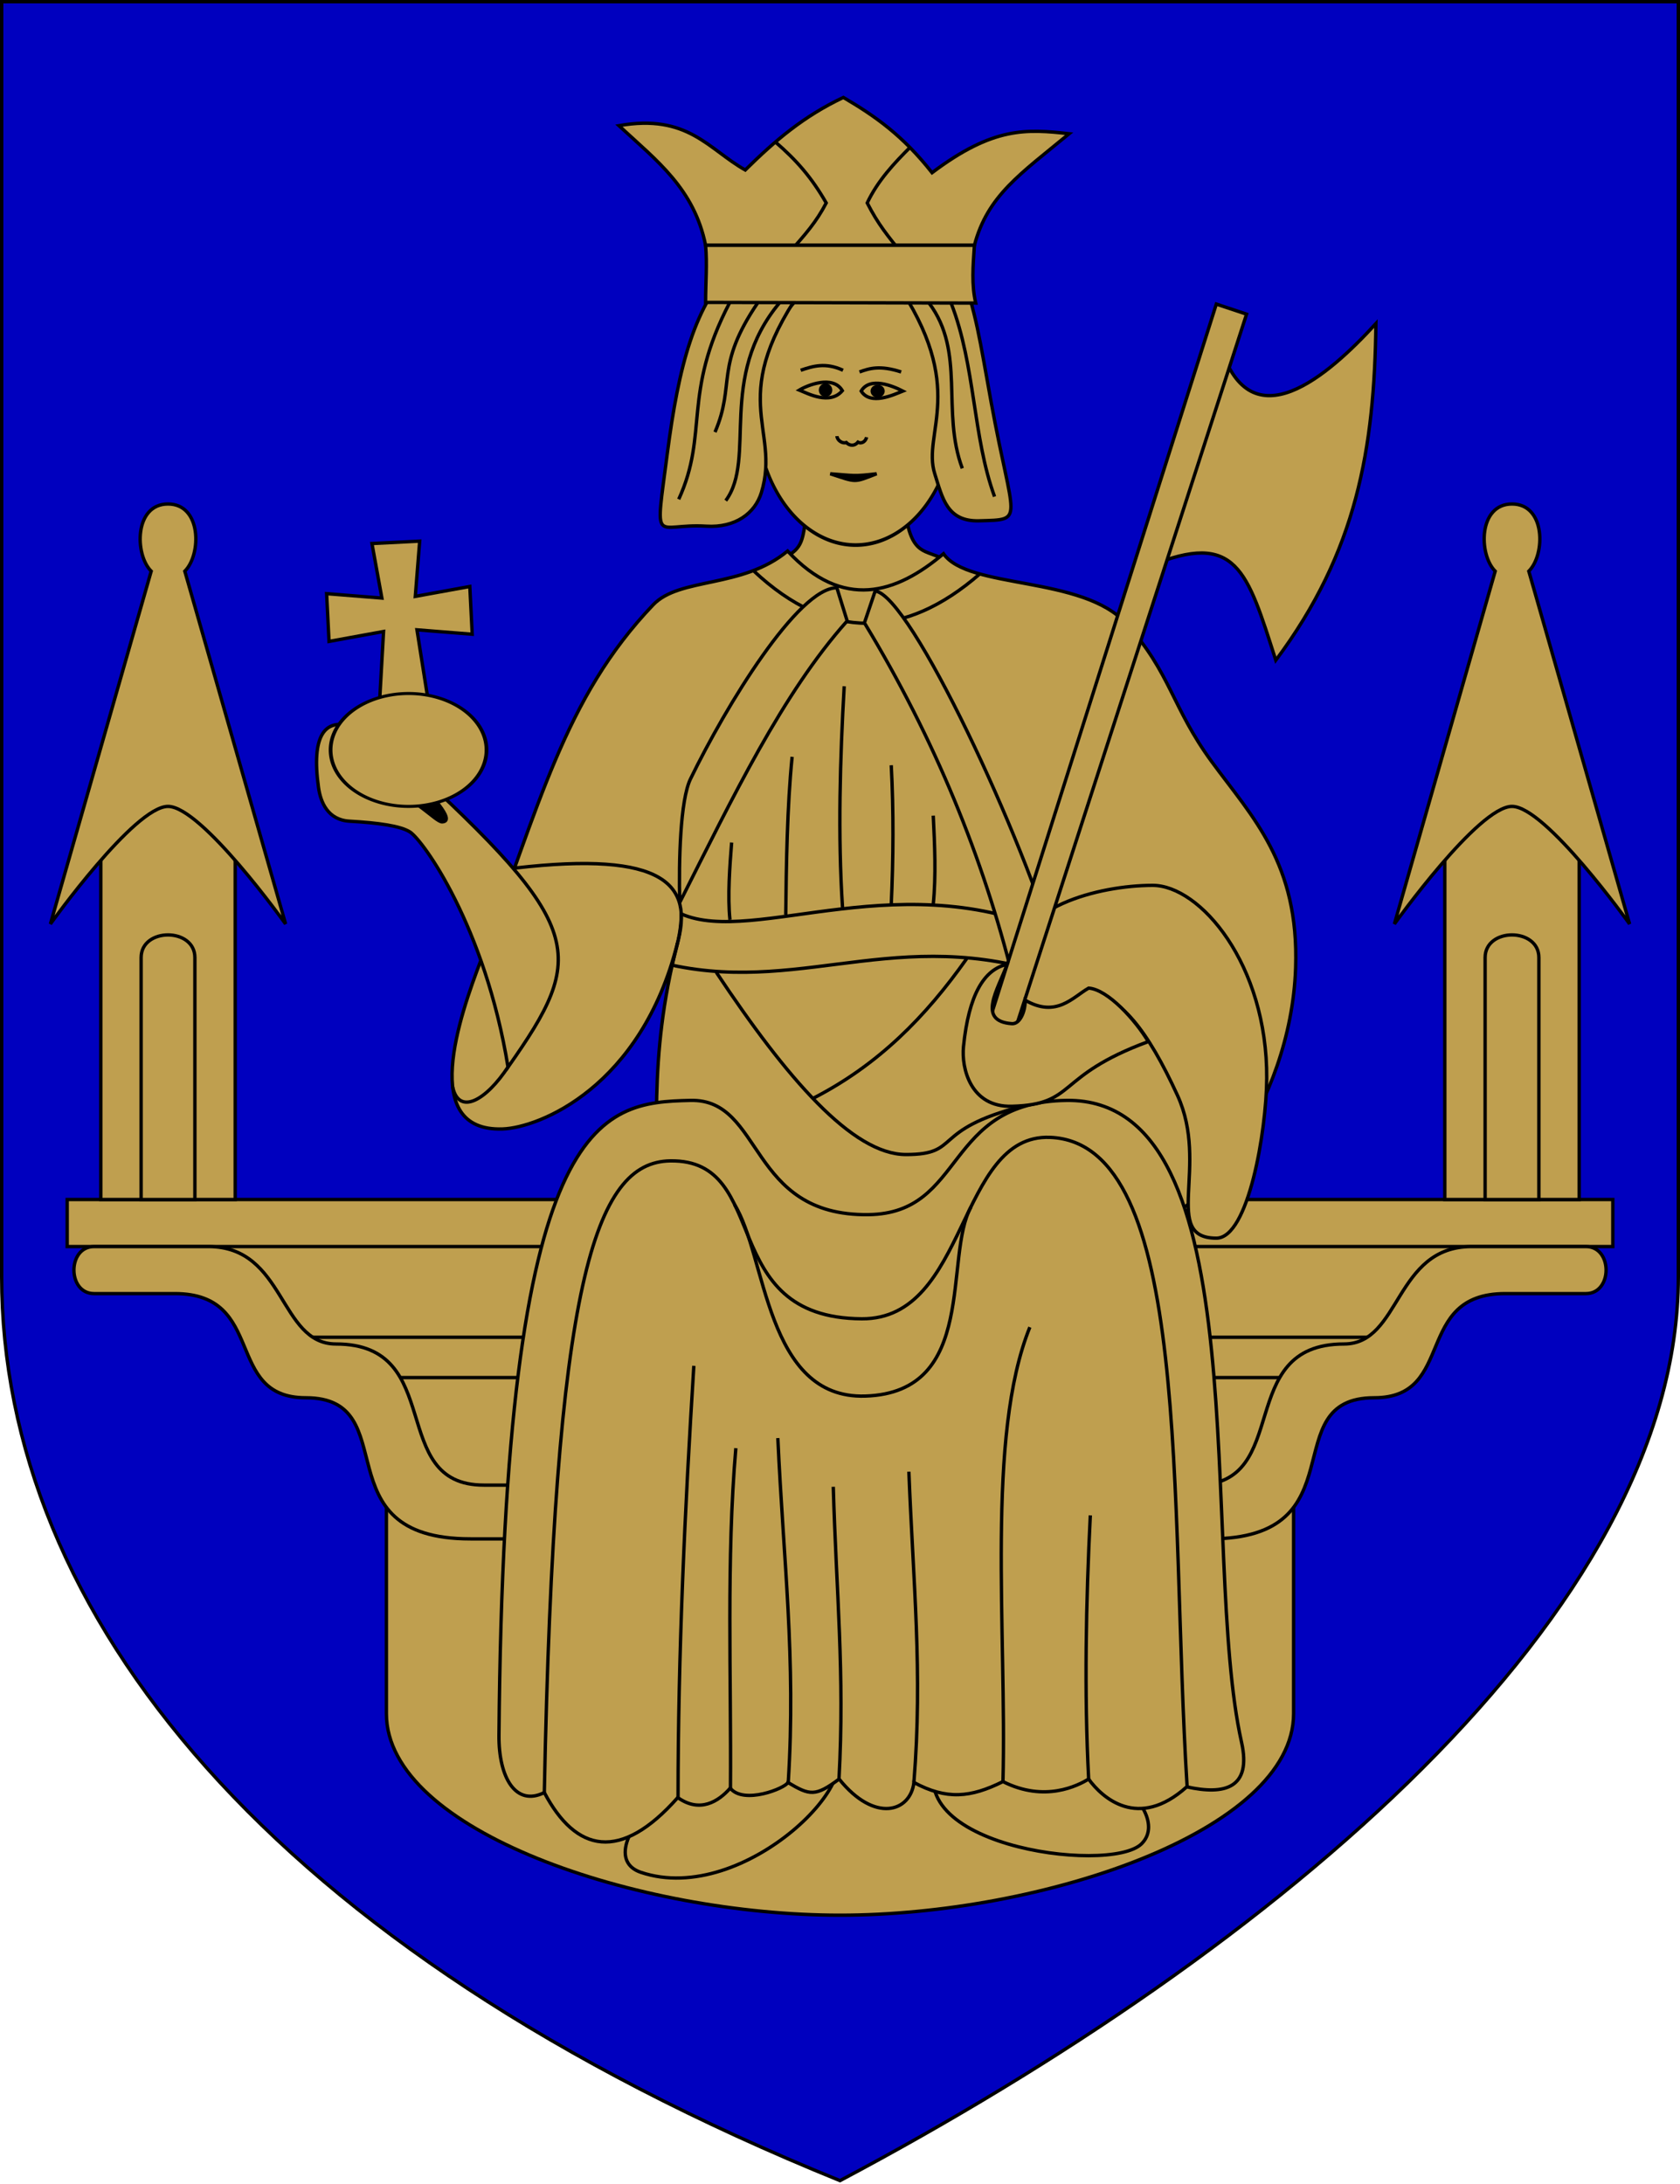 <?xml version="1.0" encoding="UTF-8" standalone="no"?>
<!-- Created with Inkscape (http://www.inkscape.org/) -->
<svg
   xmlns:dc="http://purl.org/dc/elements/1.1/"
   xmlns:cc="http://web.resource.org/cc/"
   xmlns:rdf="http://www.w3.org/1999/02/22-rdf-syntax-ns#"
   xmlns:svg="http://www.w3.org/2000/svg"
   xmlns="http://www.w3.org/2000/svg"
   xmlns:sodipodi="http://sodipodi.sourceforge.net/DTD/sodipodi-0.dtd"
   xmlns:inkscape="http://www.inkscape.org/namespaces/inkscape"
   width="500"
   height="650"
   id="svg2"
   sodipodi:version="0.32"
   inkscape:version="0.45.1"
   sodipodi:docbase="/"
   sodipodi:docname="Jomala.vaakuna.svg"
   version="1.0"
   inkscape:output_extension="org.inkscape.output.svg.inkscape">
  <defs
     id="defs4" />
  <sodipodi:namedview
     id="base"
     pagecolor="#ffffff"
     bordercolor="#666666"
     borderopacity="1.0"
     inkscape:pageopacity="0.0"
     inkscape:pageshadow="2"
     inkscape:zoom="1"
     inkscape:cx="413.76352"
     inkscape:cy="310.86516"
     inkscape:document-units="px"
     inkscape:current-layer="layer1"
     inkscape:window-width="1254"
     inkscape:window-height="938"
     inkscape:window-x="18"
     inkscape:window-y="2"
     height="650px" />
  <g
     inkscape:label="Layer 1"
     inkscape:groupmode="layer"
     id="layer1">
    <path
       style="fill:#0000bf;fill-opacity:1;fill-rule:evenodd;stroke:black;stroke-width:1px;stroke-linecap:butt;stroke-linejoin:miter;stroke-opacity:1"
       d="M 0.5,0.5 L 499.5,0.5 L 499.5,380 C 499.5,480 380,580 250,649 C 80,580 0.5,480 0.5,380 L 0.5,0.5 z "
       id="path1917"
       sodipodi:nodetypes="cccccc" />
    <path
       style="fill:#bf9f4f;fill-opacity:1;fill-rule:evenodd;stroke:black;stroke-width:1px;stroke-linecap:butt;stroke-linejoin:miter;stroke-opacity:1"
       d="M 50,365 L 450,365 L 385,425 L 385,510 C 385,545 310,570 250,570 C 190,570 115,545 115,510 L 115,425 L 50,365 z "
       id="path1916"
       sodipodi:nodetypes="ccccsccc" />
    <path
       style="fill:#bf9f4f;fill-opacity:1;fill-rule:evenodd;stroke:black;stroke-width:1px;stroke-linecap:butt;stroke-linejoin:miter;stroke-opacity:1"
       d="M 20,357 L 480,357 L 480,371 L 20,371 L 20,357 z "
       id="path1919" />
    <path
       style="fill:#bf9f4f;fill-opacity:1;fill-rule:evenodd;stroke:black;stroke-width:1px;stroke-linecap:butt;stroke-linejoin:miter;stroke-opacity:1"
       d="M 30,235 L 70,235 L 70,357 L 30,357 L 30,235 z "
       id="path1923" />
    <path
       style="fill:#bf9f4f;fill-opacity:1;fill-rule:evenodd;stroke:black;stroke-width:1;stroke-linecap:butt;stroke-linejoin:miter;stroke-miterlimit:4;stroke-dasharray:none;stroke-opacity:1"
       d="M 50,150 C 60,150 60,165 55,170 L 85,275 C 85,275 60,240 50,240 C 40,240 15,275 15,275 L 45,170 C 40,165 40,150 50,150 z "
       id="path1921"
       sodipodi:nodetypes="cccsccs" />
    <path
       style="fill:#bf9f4f;fill-opacity:1;fill-rule:evenodd;stroke:black;stroke-width:1px;stroke-linecap:butt;stroke-linejoin:miter;stroke-opacity:1"
       d="M 42,285 C 42,276 58,276 58,285 L 58,357 L 42,357 L 42,285 z "
       id="path2814"
       sodipodi:nodetypes="ccccc" />
    <path
       id="path2816"
       d="M 430,235 L 470,235 L 470,357 L 430,357 L 430,235 z "
       style="fill:#bf9f4f;fill-opacity:1;fill-rule:evenodd;stroke:black;stroke-width:1px;stroke-linecap:butt;stroke-linejoin:miter;stroke-opacity:1" />
    <path
       sodipodi:nodetypes="cccsccs"
       id="path2818"
       d="M 450,150 C 460,150 460,165 455,170 L 485,275 C 485,275 460,240 450,240 C 440,240 415,275 415,275 L 445,170 C 440,165 440,150 450,150 z "
       style="fill:#bf9f4f;fill-opacity:1;fill-rule:evenodd;stroke:black;stroke-width:1;stroke-linecap:butt;stroke-linejoin:miter;stroke-miterlimit:4;stroke-dasharray:none;stroke-opacity:1" />
    <path
       sodipodi:nodetypes="ccccc"
       id="path2820"
       d="M 442,285 C 442,276 458,276 458,285 L 458,357 L 442,357 L 442,285 z "
       style="fill:#bf9f4f;fill-opacity:1;fill-rule:evenodd;stroke:black;stroke-width:1px;stroke-linecap:butt;stroke-linejoin:miter;stroke-opacity:1" />
    <path
       style="fill:none;fill-opacity:0.75;fill-rule:evenodd;stroke:black;stroke-width:1px;stroke-linecap:butt;stroke-linejoin:miter;stroke-opacity:1"
       d="M 85,398 L 415,398 L 415,410 L 85,410 L 85,398 z "
       id="path1942" />
    <path
       style="fill:#bf9f4f;fill-opacity:1;fill-rule:evenodd;stroke:black;stroke-width:1px;stroke-linecap:butt;stroke-linejoin:miter;stroke-opacity:1"
       d="M 28,371 L 62,371 C 85,371 83,400 100,400 C 133,400 115,442 144,442 L 186,442 L 186,458 L 140,458 C 95,458 121,416 91,416 C 66.5,416 79.5,385 52,385 C 45,385 33,385 28,385 C 20,385 20,371 28,371 z "
       id="path2822"
       sodipodi:nodetypes="csssccsssss" />
    <path
       sodipodi:nodetypes="csssccsssss"
       id="path1880"
       d="M 472,371 L 438,371 C 415,371 417,400 400,400 C 367,400 385,442 356,442 L 314,442 L 314,458 L 360,458 C 405,458 379,416 409,416 C 433.5,416 420.5,385 448,385 C 455,385 467,385 472,385 C 480,385 480,371 472,371 z "
       style="fill:#bf9f4f;fill-opacity:1;fill-rule:evenodd;stroke:black;stroke-width:1px;stroke-linecap:butt;stroke-linejoin:miter;stroke-opacity:1" />
    <path
       style="fill:none;fill-opacity:0.75;fill-rule:evenodd;stroke:black;stroke-width:1px;stroke-linecap:butt;stroke-linejoin:miter;stroke-opacity:1"
       d="M 246.25,519.25 C 261.363,526.814 221.726,567.664 190.75,557.25 C 173.722,551.525 205.734,515.404 246.25,519.25 z "
       id="path1920"
       sodipodi:nodetypes="csc" />
    <path
       style="fill:none;fill-opacity:0.75;fill-rule:evenodd;stroke:black;stroke-width:1px;stroke-linecap:butt;stroke-linejoin:miter;stroke-opacity:1"
       d="M 280.75,520.25 C 321.953,512.79 349.874,538.735 339.75,548.75 C 330.296,558.103 262.793,548.991 280.75,520.25 z "
       id="path1922"
       sodipodi:nodetypes="csc" />
    <path
       style="fill:#bf9f4f;fill-opacity:1;fill-rule:evenodd;stroke:black;stroke-width:1px;stroke-linecap:butt;stroke-linejoin:miter;stroke-opacity:1"
       d="M 233.4,166 C 239.036,163.148 238.849,160.5 240,153.2 L 269.6,153.4 C 271.482,165.413 275.594,163.568 280.8,166.4 L 254.4,190.6 L 233.4,166 z "
       id="path2878"
       sodipodi:nodetypes="cccccc" />
    <path
       style="fill:#bf9f4f;fill-opacity:1;fill-rule:evenodd;stroke:black;stroke-width:1px;stroke-linecap:butt;stroke-linejoin:miter;stroke-opacity:1"
       d="M 195.2,364 C 196.286,339.42 192.644,315.534 201.6,280.8 C 190.777,323.634 160.457,335.617 149.6,336 C 124.695,336.878 136.749,302.573 143.2,285.6 C 160.446,240.226 167.776,207.873 194.4,180 C 202.321,171.707 220.898,175.209 234.4,164 C 250.895,181.734 266.71,176.73 280.8,164.8 C 288.18,175.461 322.222,171.227 335.2,185.6 C 348.387,200.205 348.795,210.555 360.639,226.707 C 372.856,243.367 386.625,256.999 385.6,288 C 384.229,329.472 354.996,363.251 344,363.2 L 195.2,364 z "
       id="path2831"
       sodipodi:nodetypes="ccsssccssscc" />
    <path
       style="fill:none;fill-opacity:0.75;fill-rule:evenodd;stroke:black;stroke-width:1px;stroke-linecap:butt;stroke-linejoin:miter;stroke-opacity:1"
       d="M 202.75,272 C 224.746,281.673 269.403,256.015 317,279.25 L 318.5,292.25 C 270.269,273.709 240.544,295.971 200,287.25 C 201.242,282.121 202.743,277.746 202.75,272 z "
       id="path1970"
       sodipodi:nodetypes="ccccc" />
    <path
       style="fill:#bf9f4f;fill-opacity:1;fill-rule:evenodd;stroke:black;stroke-width:1px;stroke-linecap:butt;stroke-linejoin:miter;stroke-opacity:1"
       d="M 148.5,516.5 C 150.043,330.894 178.529,328.132 205.5,327.5 C 227.339,326.988 222.5,362 258.5,361.5 C 287.502,361.097 280.752,327.926 317.5,327.5 C 375.568,326.827 356.874,462.046 369.5,518.5 C 372.576,532.253 364.491,534.3 353.2,531.8 C 338.687,544.82 328,535 324,529.5 C 320.763,531.417 311.006,536.532 298.5,530.234 C 288.836,535.037 281.736,535.728 272,530.5 C 270.966,539.26 260.352,542.702 249.741,529.484 C 242.63,534.765 241.022,534.385 234.5,530.5 C 233.723,532.218 221.315,537.187 217.332,532.179 C 213.85,536.17 208.293,539.684 201.718,534.99 C 184.643,554.297 171.403,551.298 162,533.5 C 153.5,537.75 148.395,529.055 148.5,516.5 z "
       id="path1918"
       sodipodi:nodetypes="csssscccccccccs" />
    <path
       style="fill:none;fill-opacity:0.75;fill-rule:evenodd;stroke:black;stroke-width:1px;stroke-linecap:butt;stroke-linejoin:miter;stroke-opacity:1"
       d="M 162,533.5 C 165,381.5 176.965,345.84 199.5,345.5 C 229.998,345.039 212.75,392.256 256.5,392.5 C 288.307,392.678 284.857,337.437 312.5,338.5 C 354.971,340.133 348.05,447.1 353.3,531.6"
       id="path1924"
       sodipodi:nodetypes="cssss" />
    <path
       style="fill:none;fill-opacity:0.75;fill-rule:evenodd;stroke:black;stroke-width:1px;stroke-linecap:butt;stroke-linejoin:miter;stroke-opacity:1"
       d="M 218.6,358.5 C 228.1,373.5 227.782,416.419 257.5,415.5 C 291.292,414.455 280.75,373.95 289,359.2"
       id="path1926"
       sodipodi:nodetypes="css" />
    <path
       style="fill:none;fill-opacity:0.75;fill-rule:evenodd;stroke:black;stroke-width:1px;stroke-linecap:butt;stroke-linejoin:miter;stroke-opacity:1"
       d="M 206.5,406.5 C 203.833,449.167 201.801,492.233 201.8,534.9"
       id="path1928"
       sodipodi:nodetypes="cc" />
    <path
       style="fill:none;fill-opacity:0.75;fill-rule:evenodd;stroke:black;stroke-width:1px;stroke-linecap:butt;stroke-linejoin:miter;stroke-opacity:1"
       d="M 219,431 C 216.136,464.333 217.648,498.867 217.4,532.2"
       id="path1930"
       sodipodi:nodetypes="cc" />
    <path
       style="fill:none;fill-opacity:0.75;fill-rule:evenodd;stroke:black;stroke-width:1px;stroke-linecap:butt;stroke-linejoin:miter;stroke-opacity:1"
       d="M 231.5,428 C 233.169,464.667 236.911,493.733 234.6,530.4"
       id="path1932"
       sodipodi:nodetypes="cc" />
    <path
       style="fill:none;fill-opacity:0.75;fill-rule:evenodd;stroke:black;stroke-width:1px;stroke-linecap:butt;stroke-linejoin:miter;stroke-opacity:1"
       d="M 248,442.5 C 248.9,474.167 251.411,497.833 249.7,529.5"
       id="path1934"
       sodipodi:nodetypes="cc" />
    <path
       style="fill:none;fill-opacity:0.75;fill-rule:evenodd;stroke:black;stroke-width:1px;stroke-linecap:butt;stroke-linejoin:miter;stroke-opacity:1"
       d="M 270.5,438 C 271.759,470.667 274.634,497.733 272,530.4"
       id="path1936"
       sodipodi:nodetypes="cc" />
    <path
       style="fill:none;fill-opacity:0.75;fill-rule:evenodd;stroke:black;stroke-width:1px;stroke-linecap:butt;stroke-linejoin:miter;stroke-opacity:1"
       d="M 306.5,395 C 293.382,427.501 299.658,485.224 298.5,530.3"
       id="path1938"
       sodipodi:nodetypes="cc" />
    <path
       style="fill:none;fill-opacity:0.75;fill-rule:evenodd;stroke:black;stroke-width:1px;stroke-linecap:butt;stroke-linejoin:miter;stroke-opacity:1"
       d="M 324,529.4 C 322.663,503.733 323.214,476.667 324.5,451"
       id="path1940"
       sodipodi:nodetypes="cc" />
    <path
       style="fill:#bf9f4f;fill-opacity:1;fill-rule:evenodd;stroke:black;stroke-width:1px;stroke-linecap:butt;stroke-linejoin:miter;stroke-opacity:1"
       d="M 151.2,317.6 C 174.847,283.984 174.468,275.976 120.4,226.4 C 112.237,218.915 90.366,202.804 94.8,234.4 C 95.411,238.755 97.567,244.033 104,244.4 C 112.63,244.892 119.146,245.798 122,247.6 C 125.876,250.047 144.353,275.616 151.2,317.6 z "
       id="path3720"
       sodipodi:nodetypes="cssssc" />
    <path
       style="fill:black;fill-opacity:1;fill-rule:evenodd;stroke:black;stroke-width:1px;stroke-linecap:butt;stroke-linejoin:miter;stroke-opacity:1"
       d="M 114.8,234.6 L 124,231.8 C 127.334,235.8 136.011,244.403 131.6,244.6 C 129.708,244.684 123.6,237.277 114.8,234.6 z "
       id="path3722"
       sodipodi:nodetypes="ccsc" />
    <path
       style="fill:#bf9f4f;fill-opacity:1;fill-rule:evenodd;stroke:black;stroke-width:1px;stroke-linecap:butt;stroke-linejoin:miter;stroke-opacity:1"
       d="M 114.153,187.947 L 97.924,190.9 L 97.211,176.688 L 113.653,177.999 L 110.702,161.763 L 124.907,161.049 L 123.597,177.5 L 139.825,174.547 L 140.538,188.759 L 124.096,187.448 L 127.225,207.237 L 113.02,207.951 L 114.153,187.947 z "
       id="path4609"
       sodipodi:nodetypes="ccccccccccccc" />
    <path
       sodipodi:type="arc"
       style="opacity:1;fill:#bf9f4f;fill-opacity:1;stroke:black;stroke-width:1.032;stroke-linecap:round;stroke-linejoin:miter;stroke-miterlimit:4;stroke-dasharray:none;stroke-opacity:1"
       id="path2833"
       sodipodi:cx="129.60001"
       sodipodi:cy="219.2"
       sodipodi:rx="21.6"
       sodipodi:ry="19.200001"
       d="M 151.2 219.2 A 21.6 19.2 0 1 1  108,219.2 A 21.6 19.2 0 1 1  151.2 219.2 z"
       transform="matrix(1.074,0,0,0.875,-17.6,31.4)" />
    <path
       style="fill:#bf9f4f;fill-opacity:1;fill-rule:evenodd;stroke:black;stroke-width:1px;stroke-linecap:butt;stroke-linejoin:miter;stroke-opacity:1"
       d="M 363.3,103.3 C 372.299,131.736 395.048,112.103 409.5,96.3 C 409.044,133.448 403.865,164.148 379.7,196.5 C 371.164,169.846 368.04,157.731 342.1,168.5 L 363.3,103.3 z "
       id="path4613"
       sodipodi:nodetypes="ccccc" />
    <path
       style="fill:none;fill-opacity:0.75;fill-rule:evenodd;stroke:black;stroke-width:1px;stroke-linecap:butt;stroke-linejoin:miter;stroke-opacity:1"
       d="M 151.3,317.4 C 144.689,327.519 136.542,332.154 134.7,323.4"
       id="path4615"
       sodipodi:nodetypes="cc" />
    <path
       style="fill:none;fill-opacity:0.75;fill-rule:evenodd;stroke:black;stroke-width:1px;stroke-linecap:butt;stroke-linejoin:miter;stroke-opacity:1"
       d="M 153.3,258.35 C 197.79,253.201 206.607,263.217 201.5,281.2"
       id="path4617"
       sodipodi:nodetypes="cc" />
    <path
       style="fill:none;fill-opacity:0.75;fill-rule:evenodd;stroke:black;stroke-width:1px;stroke-linecap:butt;stroke-linejoin:miter;stroke-opacity:1"
       d="M 224.3,169.9 C 246.841,191.074 269.515,189.976 291.5,170.9"
       id="path1964"
       sodipodi:nodetypes="cc" />
    <path
       style="fill:#bf9f4f;fill-opacity:1;fill-rule:evenodd;stroke:black;stroke-width:1px;stroke-linecap:butt;stroke-linejoin:miter;stroke-opacity:1"
       d="M 202.3,268.6 C 201.985,256.049 202.463,238.09 205.5,231.833 C 216.147,209.898 237.521,174.941 249.067,174.933 L 252.133,184.8 C 232.832,206.452 218.093,237.298 202.3,268.6 z "
       id="path1966"
       sodipodi:nodetypes="csccc" />
    <path
       style="fill:#bf9f4f;fill-opacity:1;fill-rule:evenodd;stroke:black;stroke-width:1px;stroke-linecap:butt;stroke-linejoin:miter;stroke-opacity:1"
       d="M 257.267,185.367 L 260.467,175.9 C 271,177.131 304.774,249.393 315.167,286.167 L 301.5,291.167 C 292.685,255.606 278.31,220.054 257.267,185.367 z "
       id="path1968"
       sodipodi:nodetypes="ccccc" />
    <path
       style="fill:#bf9f4f;fill-opacity:1;fill-rule:evenodd;stroke:black;stroke-width:1px;stroke-linecap:butt;stroke-linejoin:miter;stroke-opacity:1"
       d="M 343,263.5 C 357.13,263.459 377.216,286.947 377,321 C 376.898,336.55 371.582,368.505 362,368.5 C 345.718,368.491 360.04,346.948 350.442,326.012 C 341.529,306.572 333.178,295.978 324,296 C 316.401,296.019 308.188,310.144 302.833,309.667 C 297.181,309.163 300.802,292.707 301,287.5 C 301.671,269.864 327.061,263.544 343,263.5 z "
       id="path4619"
       sodipodi:nodetypes="csssssss" />
    <path
       style="fill:#bf9f4f;fill-opacity:1;fill-rule:evenodd;stroke:black;stroke-width:1px;stroke-linecap:butt;stroke-linejoin:miter;stroke-opacity:1"
       d="M 292.5,310 L 362,90.5 L 371,93.5 L 300,313 L 292.5,310 z "
       id="path4611"
       sodipodi:nodetypes="ccccc" />
    <path
       style="fill:#bf9f4f;fill-opacity:1;fill-rule:evenodd;stroke:black;stroke-width:1px;stroke-linecap:butt;stroke-linejoin:miter;stroke-opacity:1"
       d="M 341.75,310 C 313.766,320.327 320.582,328.72 301.167,329.25 C 288.862,329.586 286.101,317.926 286.75,311.5 C 288.318,295.975 292.898,288.491 299.75,287 C 296.955,294.579 290.659,303.919 301.15,304.667 C 303.606,304.842 305.182,300.911 305.112,297.685 C 314.442,303.059 319.326,296.73 324,294.083 C 329.655,294.457 337.932,303.577 341.75,310 z "
       id="path1974"
       sodipodi:nodetypes="ccscsccc" />
    <path
       style="fill:none;fill-opacity:0.75;fill-rule:evenodd;stroke:black;stroke-width:1px;stroke-linecap:butt;stroke-linejoin:miter;stroke-opacity:1"
       d="M 213.2,289.4 C 234.11,320.864 253.694,343.61 269.641,343.613 C 286.367,343.617 276.612,336.287 304.4,329.2"
       id="path1976"
       sodipodi:nodetypes="csc" />
    <path
       style="fill:none;fill-opacity:0.75;fill-rule:evenodd;stroke:black;stroke-width:1px;stroke-linecap:butt;stroke-linejoin:miter;stroke-opacity:1"
       d="M 242.25,326.75 C 261.407,316.863 275.383,302.75 287.75,285.25"
       id="path1978"
       sodipodi:nodetypes="cc" />
    <path
       style="fill:none;fill-opacity:0.75;fill-rule:evenodd;stroke:black;stroke-width:1px;stroke-linecap:butt;stroke-linejoin:miter;stroke-opacity:1"
       d="M 217.75,250.75 C 217.199,257.75 216.514,266.75 217.25,273.75"
       id="path1980"
       sodipodi:nodetypes="cc" />
    <path
       style="fill:none;fill-opacity:0.75;fill-rule:evenodd;stroke:black;stroke-width:1px;stroke-linecap:butt;stroke-linejoin:miter;stroke-opacity:1"
       d="M 235.75,225.25 C 234.263,240.133 234.014,257.364 233.85,272.25"
       id="path1982"
       sodipodi:nodetypes="cc" />
    <path
       style="fill:none;fill-opacity:0.75;fill-rule:evenodd;stroke:black;stroke-width:1px;stroke-linecap:butt;stroke-linejoin:miter;stroke-opacity:1"
       d="M 251.25,204.25 C 250.02,225.583 249.335,248.717 250.75,270.05"
       id="path1984"
       sodipodi:nodetypes="cc" />
    <path
       style="fill:none;fill-opacity:0.75;fill-rule:evenodd;stroke:black;stroke-width:1px;stroke-linecap:butt;stroke-linejoin:miter;stroke-opacity:1"
       d="M 265.25,227.75 C 265.979,241.25 265.877,255.75 265.25,269.25"
       id="path1986"
       sodipodi:nodetypes="cc" />
    <path
       style="fill:none;fill-opacity:0.75;fill-rule:evenodd;stroke:black;stroke-width:1px;stroke-linecap:butt;stroke-linejoin:miter;stroke-opacity:1"
       d="M 277.75,242.75 C 278.182,251.417 278.619,260.483 277.75,269.15"
       id="path1988"
       sodipodi:nodetypes="cc" />
    <path
       sodipodi:type="arc"
       style="opacity:1;fill:#bf9f4f;fill-opacity:1;stroke:black;stroke-width:0.894;stroke-linecap:round;stroke-linejoin:miter;stroke-miterlimit:4;stroke-dasharray:none;stroke-opacity:1"
       id="path1990"
       sodipodi:cx="269.79999"
       sodipodi:cy="120.2"
       sodipodi:rx="28.799999"
       sodipodi:ry="33.200001"
       d="M 298.6 120.2 A 28.8 33.2 0 1 1  241,120.2 A 28.8 33.2 0 1 1  298.6 120.2 z"
       transform="matrix(1.028,0,0,1.217,-22.694,-24.467)" />
    <path
       style="fill:none;fill-opacity:0.75;fill-rule:evenodd;stroke:black;stroke-width:1px;stroke-linecap:butt;stroke-linejoin:miter;stroke-opacity:1"
       d="M 237.9,116.098 C 240.221,114.677 247.914,111.516 250.7,116.275 C 246.994,120.668 240.38,117.101 237.9,116.098 z "
       id="path2880"
       sodipodi:nodetypes="ccc" />
    <path
       style="fill:none;fill-opacity:0.75;fill-rule:evenodd;stroke:black;stroke-width:1px;stroke-linecap:butt;stroke-linejoin:miter;stroke-opacity:1"
       d="M 256.3,116.39 C 259.098,120.79 266.022,117.453 268.7,116.39 C 265.703,114.852 258.903,112.023 256.3,116.39 z "
       id="path2882"
       sodipodi:nodetypes="ccc" />
    <path
       style="fill:none;fill-opacity:0.75;fill-rule:evenodd;stroke:black;stroke-width:1px;stroke-linecap:butt;stroke-linejoin:miter;stroke-opacity:1"
       d="M 249.1,129.8 C 249.161,131.08 250.769,132.121 251.857,131.704 C 252.882,132.727 254.331,132.825 255.355,131.598 C 256.552,132.255 257.727,131.188 257.9,130.117"
       id="path2884"
       sodipodi:nodetypes="cccc" />
    <path
       style="fill:black;fill-opacity:1;fill-rule:evenodd;stroke:black;stroke-width:1px;stroke-linecap:butt;stroke-linejoin:miter;stroke-opacity:1"
       d="M 247.1,141 C 255.01,143.562 253.92,143.718 260.9,141 C 254.016,141.827 254.307,141.555 247.1,141 z "
       id="path2886"
       sodipodi:nodetypes="ccc" />
    <path
       sodipodi:type="arc"
       style="opacity:1;fill:black;fill-opacity:1;stroke:black;stroke-width:1;stroke-linecap:round;stroke-linejoin:miter;stroke-miterlimit:4;stroke-dasharray:none;stroke-opacity:1"
       id="path4658"
       sodipodi:cx="245.7"
       sodipodi:cy="116.1"
       sodipodi:rx="1.5"
       sodipodi:ry="1.5"
       d="M 247.2 116.1 A 1.5 1.5 0 1 1  244.2,116.1 A 1.5 1.5 0 1 1  247.2 116.1 z" />
    <path
       sodipodi:type="arc"
       style="opacity:1;fill:black;fill-opacity:1;stroke:black;stroke-width:1;stroke-linecap:round;stroke-linejoin:miter;stroke-miterlimit:4;stroke-dasharray:none;stroke-opacity:1"
       id="path4660"
       sodipodi:cx="261.20001"
       sodipodi:cy="116.4"
       sodipodi:rx="1.6"
       sodipodi:ry="1.4"
       d="M 262.8 116.4 A 1.6 1.4 0 1 1  259.6,116.4 A 1.6 1.4 0 1 1  262.8 116.4 z" />
    <path
       style="fill:none;fill-opacity:0.75;fill-rule:evenodd;stroke:black;stroke-width:1px;stroke-linecap:butt;stroke-linejoin:miter;stroke-opacity:1"
       d="M 250.9,110.2 C 245.736,107.807 241.991,108.936 238.3,110.2"
       id="path4666"
       sodipodi:nodetypes="cc" />
    <path
       style="fill:none;fill-opacity:0.75;fill-rule:evenodd;stroke:black;stroke-width:1px;stroke-linecap:butt;stroke-linejoin:miter;stroke-opacity:1"
       d="M 268.2,110.701 C 261.883,108.642 258.723,109.629 255.8,110.701"
       id="path4668"
       sodipodi:nodetypes="cc" />
    <path
       style="fill:#bf9f4f;fill-opacity:1;fill-rule:evenodd;stroke:black;stroke-width:1px;stroke-linecap:butt;stroke-linejoin:miter;stroke-opacity:1"
       d="M 219,78.6 L 285.4,78.6 C 290.722,93.696 291.527,100.793 295,119.8 C 301.554,155.672 305.3,154.6 291.4,155 C 281.779,155.277 280.458,148.091 278.2,141 C 274.319,128.809 288.327,115.533 266.6,83.8 L 240.6,83.4 C 215.252,118.2 232.556,127.133 226.6,146.6 C 224.697,152.821 218.798,157.128 210.2,156.6 C 194.63,155.644 194.886,163.612 198.6,135 C 201.98,108.965 206.739,90.3 219,78.6 z "
       id="path4670"
       sodipodi:nodetypes="ccsssccsssc" />
    <path
       style="fill:none;fill-opacity:0.75;fill-rule:evenodd;stroke:black;stroke-width:1px;stroke-linecap:butt;stroke-linejoin:miter;stroke-opacity:1"
       d="M 202,148.6 C 211.017,128.923 202.921,117.369 217.2,90"
       id="path4674"
       sodipodi:nodetypes="cc" />
    <path
       style="fill:none;fill-opacity:0.75;fill-rule:evenodd;stroke:black;stroke-width:1px;stroke-linecap:butt;stroke-linejoin:miter;stroke-opacity:1"
       d="M 212.8,128.6 C 218.99,114.105 212.535,109.246 225.6,90"
       id="path4676"
       sodipodi:nodetypes="cc" />
    <path
       style="fill:none;fill-opacity:0.75;fill-rule:evenodd;stroke:black;stroke-width:1px;stroke-linecap:butt;stroke-linejoin:miter;stroke-opacity:1"
       d="M 216,149 C 225.294,136.386 213.341,112.358 232.1,90"
       id="path4678"
       sodipodi:nodetypes="cc" />
    <path
       style="fill:none;fill-opacity:0.75;fill-rule:evenodd;stroke:black;stroke-width:1px;stroke-linecap:butt;stroke-linejoin:miter;stroke-opacity:1"
       d="M 296,147.8 C 289.459,129.933 290.345,108.967 283.1,90.3"
       id="path4680"
       sodipodi:nodetypes="cc" />
    <path
       style="fill:none;fill-opacity:0.75;fill-rule:evenodd;stroke:black;stroke-width:1px;stroke-linecap:butt;stroke-linejoin:miter;stroke-opacity:1"
       d="M 286.4,139.4 C 280.052,122.395 287.479,104.796 276.5,90.2"
       id="path4682"
       sodipodi:nodetypes="cc" />
    <path
       style="fill:#bf9f4f;fill-opacity:1;fill-rule:evenodd;stroke:black;stroke-width:1px;stroke-linecap:butt;stroke-linejoin:miter;stroke-opacity:1"
       d="M 210,73 C 206.572,56.162 195.567,47.899 184.2,37.4 C 204.729,33.805 210.744,44.354 221.8,50.6 C 230.76,41.774 239.116,34.641 251,29 C 260.676,34.673 268.734,40.409 277.4,51.4 C 295.65,37.67 305.453,38.391 318.2,39.8 C 303.723,51.761 293.929,58.164 290,73 L 210,73 z "
       id="path4684"
       sodipodi:nodetypes="cccccccc" />
    <path
       style="fill:none;fill-opacity:0.75;fill-rule:evenodd;stroke:black;stroke-width:1px;stroke-linecap:butt;stroke-linejoin:miter;stroke-opacity:1"
       d="M 230.7,42.2 C 237.101,47.715 241.559,52.837 245.9,60.4 C 242.949,66.069 239.78,69.697 234.3,75.8 L 268.9,76 C 264.202,70.206 261.351,66.783 258.1,60.4 C 261.225,53.744 266.262,48.438 270.9,43.8"
       id="path4686"
       sodipodi:nodetypes="cccccc" />
    <path
       style="fill:#bf9f4f;fill-opacity:1;fill-rule:evenodd;stroke:black;stroke-width:1px;stroke-linecap:butt;stroke-linejoin:miter;stroke-opacity:1"
       d="M 210,90 C 210,84.2 210.499,78.6 210,73 L 290,73 C 289.584,79.267 289.106,84.733 290.4,90.2 L 210,90 z "
       id="path4672"
       sodipodi:nodetypes="ccccc" />
  </g>
</svg>
